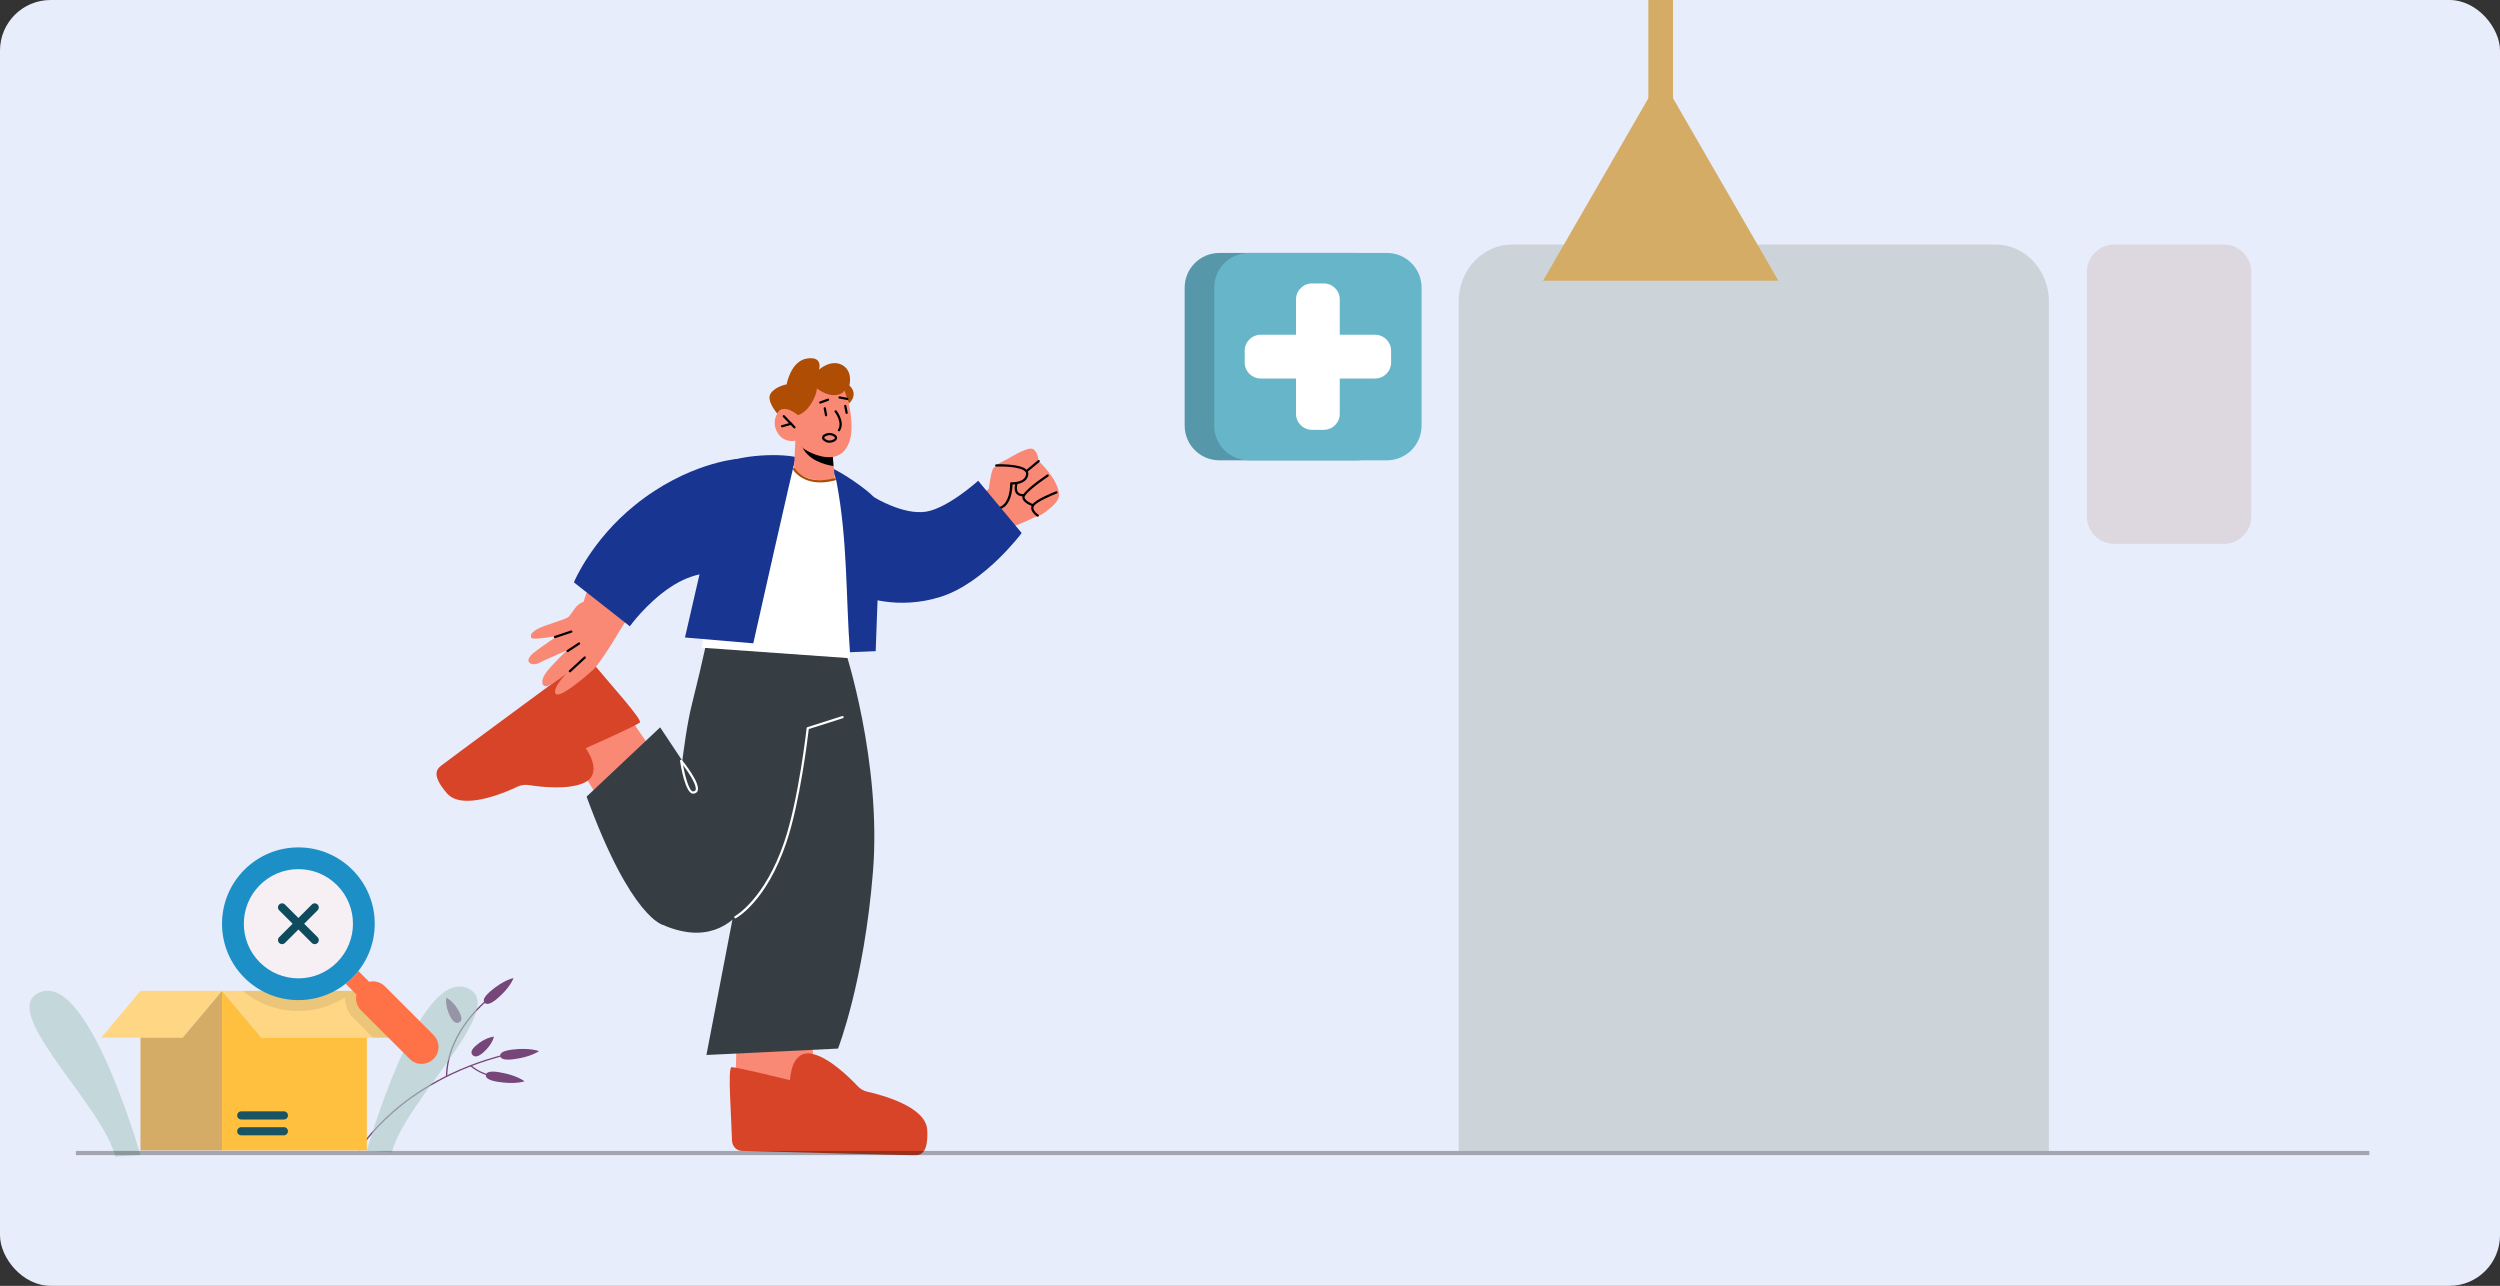 <svg width="593" height="305" viewBox="0 0 593 305" fill="none" xmlns="http://www.w3.org/2000/svg">
<rect x="0" y="0" width="593" height="305" fill="#333333" stroke="none"/>
<g style="mix-blend-mode:luminosity">
<g clip-path="url(#clip0_142_85146)">
<rect width="593" height="305" rx="12" fill="#E8EDFC"/>
<path d="M106.794 241.115C107.54 242.584 108.255 242.802 108.863 242.532C109.471 242.262 109.742 241.606 108.996 240.138C107.638 237.462 105.88 236.658 105.88 236.658C105.88 236.658 105.416 238.401 106.794 241.115Z" fill="#764678"/>
<path d="M85 272.742L85.285 272.893C85.31 272.852 87.781 268.718 93.305 263.886C98.402 259.427 107.215 253.445 120.254 250.265L120.17 249.968C107.059 253.165 98.197 259.183 93.072 263.669C87.515 268.533 85.025 272.7 85 272.742Z" fill="#764678"/>
<path d="M105.758 255.296L106.084 255.306C106.346 244.162 116.287 236.813 116.387 236.74L116.187 236.497C116.085 236.57 106.024 244.004 105.758 255.296Z" fill="#764678"/>
<path d="M112.775 253.805C115.522 255.57 118.522 255.616 118.557 255.616L118.556 255.31C118.518 255.309 114.676 255.246 111.786 252.664L111.562 252.885C111.954 253.235 112.362 253.54 112.775 253.805Z" fill="#764678"/>
<path d="M121.459 248.969C119.161 249.258 118.555 249.855 118.65 250.485C118.746 251.116 119.507 251.54 121.805 251.252C125.991 250.725 127.842 249.33 127.842 249.33C127.842 249.33 125.706 248.435 121.459 248.969Z" fill="#764678"/>
<path d="M118.426 254.332C116.136 253.954 115.365 254.349 115.255 254.975C115.144 255.601 115.736 256.221 118.027 256.6C122.199 257.289 124.415 256.488 124.415 256.488C124.415 256.488 122.659 255.031 118.426 254.332Z" fill="#764678"/>
<path d="M112.912 247.997C111.651 249.09 111.649 249.795 112.108 250.265C112.567 250.735 113.315 250.791 114.576 249.698C116.873 247.707 117.151 245.895 117.151 245.895C117.151 245.895 115.243 245.977 112.912 247.997Z" fill="#764678"/>
<path d="M116.356 235.105C114.648 236.571 114.51 237.389 114.967 237.861C115.423 238.333 116.302 238.28 118.01 236.814C121.123 234.145 121.8 232 121.8 232C121.8 232 119.514 232.397 116.356 235.105Z" fill="#764678"/>
<g opacity="0.6">
<path d="M87 272.965C87 272.965 99.017 230.534 110.408 234.228C121.799 237.921 96.056 260.876 92.949 273.339L87 272.965Z" fill="#ACC9C5"/>
</g>
<g opacity="0.6">
<path d="M33.297 273.965C33.297 273.965 21.28 231.534 9.889 235.228C-1.502 238.921 24.241 261.876 27.348 274.339L33.297 273.965Z" fill="#ACC9C5"/>
</g>
<path d="M96.339 246.13H61.987L52.664 235.038H87.017L96.339 246.13Z" fill="#FFD683"/>
<path d="M24 246.13H43.341L52.663 235.038H33.323L24 246.13Z" fill="#FFD683"/>
<path d="M61.987 246.13L52.664 235.038V272.891H87.017V246.13H61.987Z" fill="#FFC040"/>
<path d="M43.339 246.13H33.32V272.891H52.661V235.038L43.339 246.13Z" fill="#D5AC65"/>
<path d="M67.339 265.545H57.226C56.691 265.545 56.258 265.111 56.258 264.576C56.258 264.042 56.691 263.608 57.226 263.608H67.339C67.874 263.608 68.307 264.042 68.307 264.576C68.307 265.111 67.873 265.545 67.339 265.545Z" fill="#1A5464"/>
<path d="M67.339 269.301H57.226C56.691 269.301 56.258 268.867 56.258 268.333C56.258 267.798 56.691 267.365 57.226 267.365H67.339C67.874 267.365 68.307 267.798 68.307 268.333C68.306 268.867 67.873 269.301 67.339 269.301Z" fill="#1A5464"/>
<path opacity="0.08" d="M87.017 235.038H57.57C61.276 238.122 65.895 239.805 70.775 239.805C74.692 239.805 78.432 238.705 81.676 236.683L81.864 236.871C81.88 238.574 82.554 240.211 83.787 241.443L88.474 246.13H96.339L87.017 235.038Z" fill="black"/>
<path d="M87.567 232.881L84.998 230.312C84.56 230.866 84.096 231.407 83.584 231.919C83.072 232.431 82.531 232.895 81.977 233.333L84.546 235.902C84.255 237.199 84.605 238.61 85.613 239.619L97.175 251.18C98.741 252.746 101.279 252.746 102.845 251.18C104.411 249.614 104.411 247.076 102.845 245.51L91.284 233.948C90.275 232.939 88.864 232.59 87.567 232.881Z" fill="#FF7146"/>
<path d="M70.776 237.224C80.779 237.224 88.888 229.115 88.888 219.112C88.888 209.109 80.779 201 70.776 201C60.773 201 52.664 209.109 52.664 219.112C52.664 229.115 60.773 237.224 70.776 237.224Z" fill="#1C8FC7"/>
<path d="M70.779 232.062C67.32 232.062 64.068 230.714 61.623 228.269C56.574 223.22 56.574 215.004 61.623 209.955C64.068 207.51 67.32 206.163 70.779 206.163C74.238 206.163 77.49 207.51 79.936 209.955C84.985 215.004 84.985 223.22 79.936 228.269C77.49 230.714 74.238 232.062 70.779 232.062Z" fill="#F6F0F5"/>
<path d="M72.145 219.112L75.332 215.925C75.71 215.547 75.71 214.935 75.332 214.556C74.954 214.178 74.342 214.178 73.964 214.556L70.777 217.744L67.59 214.556C67.212 214.178 66.599 214.178 66.221 214.556C65.843 214.935 65.843 215.547 66.221 215.925L69.408 219.112L66.221 222.299C65.843 222.677 65.843 223.289 66.221 223.667C66.41 223.856 66.658 223.951 66.906 223.951C67.153 223.951 67.401 223.856 67.59 223.667L70.777 220.481L73.964 223.667C74.153 223.856 74.401 223.951 74.649 223.951C74.897 223.951 75.144 223.856 75.334 223.667C75.712 223.289 75.712 222.677 75.334 222.299L72.145 219.112Z" fill="#0E4B5C"/>
<path d="M486 273H346V71.517C346 64.052 351.667 58 358.657 58H473.343C480.333 58 486 64.052 486 71.517L486 273Z" fill="#CDD4D9"/>
<path d="M527.504 129H501.496C497.908 129 495 126.08 495 122.477V64.522C495 60.92 497.908 58 501.496 58H527.504C531.091 58 534 60.92 534 64.522V122.477C534 126.08 531.091 129 527.504 129Z" fill="#DDD7E0"/>
<path d="M174.779 244.644L174.375 259.869L192.895 259.659L192.765 244.94L174.779 244.644Z" fill="#F98875"/>
<path d="M200.382 153.966C200.382 153.966 209.185 180.708 207.064 206.845C204.944 232.982 198.78 248.724 198.78 248.724L167.562 250.242L176.763 202.367L178.735 151.406L200.382 153.966Z" fill="#363E44"/>
<path d="M147.171 167.023L155.729 179.496L141.189 188.034L132.438 174.107L147.171 167.023Z" fill="#F98875"/>
<path d="M168.006 150.136C168.006 150.136 167.001 155.608 164.105 167.122C161.916 175.824 160.577 192.679 160.577 192.679C160.577 192.679 142.962 214.255 158.733 219.99C178.286 227.1 182.244 201.466 182.244 201.466L186.616 147.011L168.006 150.136Z" fill="#363E44"/>
<path d="M175.954 272.99C174.685 272.956 173.662 271.868 173.629 270.511C173.5 265.151 172.554 253.151 173.532 253.128C174.779 253.098 187.384 256.217 187.384 256.217C187.384 256.217 187.564 248.781 192.764 249.992C196.754 250.92 201.462 255.534 203.436 257.63C204.063 258.296 204.849 258.751 205.714 258.945C209.43 259.78 219.664 262.569 219.94 268.018C220.277 274.679 217.585 273.981 216.338 274.01C215.267 274.036 184.614 273.221 175.954 272.99Z" fill="#D84427"/>
<path d="M137.653 157.216C138.676 156.463 140.151 156.693 141.01 157.744C144.405 161.893 152.525 170.779 151.767 171.399C150.801 172.189 138.94 177.473 138.94 177.473C138.94 177.473 143.366 183.449 138.52 185.69C134.802 187.409 128.253 186.661 125.407 186.219C124.503 186.079 123.603 186.203 122.802 186.581C119.357 188.206 109.568 192.293 106.003 188.164C101.645 183.115 104.198 182.012 105.164 181.222C105.993 180.545 130.678 162.355 137.653 157.216Z" fill="#D84427"/>
<path d="M139.141 188.957L156.586 172.527L162.72 181.76L157.387 219.424C157.387 219.424 149.778 218.129 139.141 188.957Z" fill="#363E44"/>
<path d="M174.423 217.833C174.328 217.833 174.236 217.782 174.188 217.692C174.119 217.563 174.167 217.401 174.296 217.332C174.367 217.294 181.381 213.397 186.035 199.665C189.446 189.597 191.314 172.873 191.332 172.704C191.344 172.6 191.416 172.512 191.516 172.48L199.775 169.85C199.916 169.804 200.065 169.883 200.109 170.023C200.154 170.163 200.076 170.313 199.936 170.357L191.842 172.935C191.634 174.743 189.782 190.265 186.539 199.835C181.809 213.789 174.842 217.643 174.548 217.8C174.508 217.822 174.465 217.833 174.423 217.833Z" fill="white"/>
<path d="M164.393 188.262C162.595 188.262 161.503 181.819 161.3 180.513C161.282 180.394 161.345 180.278 161.455 180.229C161.565 180.18 161.694 180.211 161.769 180.304C162.228 180.865 166.226 185.837 165.478 187.61C165.366 187.875 165.099 188.203 164.459 188.259C164.438 188.261 164.415 188.262 164.393 188.262ZM162.002 181.459C162.538 184.354 163.508 187.73 164.383 187.73C164.82 187.694 164.936 187.526 164.987 187.403C165.399 186.428 163.572 183.525 162.002 181.459Z" fill="white"/>
<path d="M162.022 117.662C162.022 117.662 154.346 120.291 147.682 126.138C140.819 132.16 137.367 146.315 137.367 146.315L145.861 150.797C145.861 150.797 152.174 141.519 157.87 138.61C163.567 135.7 168.339 134.117 168.339 134.117L162.022 117.662Z" fill="#F98875"/>
<path d="M208.242 139.917C208.242 139.917 216.606 144.302 225.88 139.671C234.808 135.212 242.316 121.621 242.316 121.621L236.863 114.416C236.863 114.416 226.074 122.058 219.905 123.749C213.735 125.44 208.741 126.02 208.741 126.02L208.242 139.917Z" fill="#F98875"/>
<path d="M149.026 146.206C149.026 146.206 142.867 156.861 140.755 158.809C138.643 160.756 132.43 165.984 131.749 164.477C131.062 162.952 134.629 159.485 134.629 159.485C134.629 159.485 130.787 162.681 129.609 162.773C128.429 162.866 128.171 161.297 129.645 159.385C131.118 157.473 134.513 154.224 134.513 154.224C134.513 154.224 129.213 156.562 127.864 157.248C126.113 158.138 123.797 157.01 126.78 154.684C128.767 153.135 132.31 150.808 132.31 150.808C132.31 150.808 126.392 151.925 126.048 151.294C125.704 150.665 125.973 150.1 127.446 149.215C128.919 148.33 134.273 146.945 134.916 146.272C135.177 145.999 135.766 145.176 136.373 144.295C137.448 142.736 139.468 142.145 141.211 142.885L149.026 146.206Z" fill="#F98875"/>
<path d="M135.172 159.487C135.101 159.487 135.029 159.457 134.977 159.401C134.877 159.292 134.884 159.124 134.992 159.025L138.521 155.77C138.629 155.669 138.797 155.677 138.897 155.785C138.996 155.893 138.99 156.061 138.882 156.16L135.353 159.416C135.302 159.463 135.237 159.487 135.172 159.487Z" fill="black"/>
<path d="M134.634 154.698C134.547 154.698 134.462 154.655 134.411 154.578C134.33 154.455 134.364 154.29 134.487 154.209L137.201 152.421C137.324 152.34 137.488 152.374 137.569 152.497C137.65 152.62 137.616 152.785 137.493 152.866L134.779 154.654C134.735 154.683 134.684 154.698 134.634 154.698Z" fill="black"/>
<path d="M131.633 151.368C131.522 151.368 131.418 151.297 131.381 151.186C131.334 151.046 131.41 150.896 131.549 150.849L135.428 149.554C135.568 149.506 135.719 149.583 135.765 149.722C135.812 149.862 135.736 150.012 135.597 150.059L131.718 151.354C131.69 151.364 131.661 151.368 131.633 151.368Z" fill="black"/>
<path d="M234.317 117.88C234.317 117.88 234.863 112.557 235.492 111.316C236.121 110.076 238.941 108.906 238.941 108.906C238.941 108.906 243.579 105.98 244.877 106.454C246.176 106.928 246.381 109.377 246.381 109.377C246.381 109.377 251.11 113.713 251.21 117.397C251.309 121.08 239.77 125.085 239.77 125.085L234.164 122.14L234.317 117.88Z" fill="#F98875"/>
<path d="M250.235 119.425C250.235 119.425 246.054 124.036 244.016 122.218C241.977 120.399 239.633 116.565 239.633 116.565L245.068 111.044L250.235 119.425Z" fill="#F98875"/>
<path d="M243.68 111.877C243.604 111.877 243.528 111.844 243.475 111.781C243.382 111.668 243.397 111.5 243.51 111.406L246.206 109.173C246.318 109.079 246.487 109.094 246.581 109.208C246.674 109.321 246.659 109.489 246.546 109.583L243.85 111.816C243.8 111.857 243.74 111.877 243.68 111.877Z" fill="black"/>
<path d="M236.312 110.402C236.312 110.402 243.883 110.088 243.651 112.479C243.419 114.871 239.868 114.649 239.868 114.649C239.868 114.649 240.081 120.296 236.469 120.668L236.312 110.402Z" fill="#F98875"/>
<path d="M236.469 120.934C236.335 120.934 236.219 120.832 236.205 120.695C236.19 120.549 236.296 120.418 236.442 120.403C239.764 120.061 239.605 114.713 239.602 114.659C239.6 114.584 239.629 114.511 239.683 114.459C239.736 114.406 239.805 114.374 239.885 114.384C239.918 114.388 243.182 114.56 243.387 112.454C243.41 112.219 243.333 112.014 243.155 111.825C242.08 110.688 237.86 110.603 236.324 110.668C236.188 110.669 236.054 110.559 236.047 110.412C236.041 110.266 236.155 110.141 236.302 110.136C236.537 110.127 242.08 109.915 243.541 111.459C243.828 111.762 243.954 112.114 243.916 112.505C243.729 114.436 241.551 114.925 240.18 114.925C240.129 116.121 239.871 120.585 236.497 120.933C236.488 120.933 236.478 120.934 236.469 120.934Z" fill="black"/>
<path d="M245.072 119.838C245.072 119.838 242.899 119.193 242.753 117.967C242.607 116.742 248.499 112.8 248.499 112.8L245.072 119.838Z" fill="#F98875"/>
<path d="M245.071 120.104C245.046 120.104 245.021 120.1 244.996 120.093C244.899 120.065 242.653 119.382 242.488 117.999C242.334 116.712 246.937 113.525 248.351 112.579C248.473 112.497 248.637 112.53 248.72 112.652C248.802 112.775 248.769 112.939 248.647 113.021C245.878 114.873 242.938 117.279 243.017 117.935C243.119 118.796 244.589 119.416 245.147 119.583C245.288 119.625 245.368 119.773 245.326 119.914C245.292 120.03 245.186 120.104 245.071 120.104Z" fill="black"/>
<path d="M246.157 122.294C246.157 122.294 244.251 121.099 245.073 119.838C245.895 118.577 250.574 116.796 250.574 116.796L246.157 122.294Z" fill="#F98875"/>
<path d="M246.157 122.56C246.109 122.56 246.06 122.547 246.016 122.519C245.969 122.49 244.849 121.778 244.637 120.814C244.551 120.421 244.622 120.043 244.851 119.692C245.71 118.374 250.285 116.621 250.48 116.548C250.615 116.496 250.77 116.564 250.823 116.702C250.875 116.839 250.806 116.993 250.669 117.045C249.39 117.532 245.932 119.008 245.297 119.983C245.147 120.213 245.101 120.447 245.157 120.699C245.294 121.321 246.027 121.899 246.299 122.069C246.423 122.147 246.461 122.311 246.383 122.436C246.332 122.516 246.245 122.56 246.157 122.56Z" fill="black"/>
<path d="M242.621 117.724C242.222 117.724 241.571 117.638 241.125 117.144C240.626 116.591 240.538 115.703 240.867 114.506C240.905 114.365 241.053 114.282 241.193 114.32C241.335 114.359 241.419 114.505 241.38 114.647C241.104 115.656 241.15 116.376 241.518 116.786C241.99 117.312 242.88 117.176 242.889 117.175C243.037 117.151 243.171 117.25 243.194 117.395C243.218 117.54 243.121 117.676 242.976 117.7C242.96 117.703 242.822 117.724 242.621 117.724Z" fill="black"/>
<path d="M186.537 110.357L190.1 108.516L200.673 114.131L201.652 156.134L166.43 153.63L169.227 135.929L186.537 110.357Z" fill="white"/>
<path d="M167.789 128.118L162.477 151.214L178.678 152.599C178.678 152.599 188.444 109.023 188.788 108.4C183.997 107.432 174.241 107.961 169.642 110.776L167.789 128.118Z" fill="#183591"/>
<path d="M208.248 139.917L207.712 154.458L201.61 154.712C200.621 141.577 201.082 128.155 198.416 114.236C198.22 113.227 197.603 111.901 197.391 111.091C199.942 112.218 205.081 115.67 207.347 117.953C209.13 119.749 208.248 139.917 208.248 139.917Z" fill="#183591"/>
<path d="M188.658 104.522L188.344 111.268C188.344 111.268 189.553 113.285 193.753 113.858C196.882 114.285 198.016 113.686 198.016 113.686L197.738 110.243L197.461 106.885L189.923 104.863L188.658 104.522Z" fill="#F98875"/>
<path d="M189.922 104.873C189.93 105.071 189.992 105.307 190.094 105.58C191.516 109.269 195.887 110.281 197.693 110.541L197.451 106.956L189.922 104.873Z" fill="black"/>
<path d="M199.932 90.601C199.932 90.601 203.234 99.846 201.473 104.791C199.713 109.735 195.174 108.625 192.493 107.461C189.811 106.297 188.652 104.523 188.652 104.523C188.652 104.523 186.024 105.217 184.472 102.711C182.919 100.205 184.165 97.536 185.675 97.009C187.184 96.482 188.854 97.66 188.854 97.66L187.668 94.958C187.668 94.958 194.33 82.1 199.932 90.601Z" fill="#F98875"/>
<path d="M189.274 98.455C189.274 98.455 190.806 98.142 192.213 96.046C193.737 93.776 193.763 92.136 193.763 92.136C193.763 92.136 196.216 94.071 198.431 93.688C201.873 93.094 199.589 90.597 199.589 90.597L201.376 95.706C201.376 95.706 202.403 94.869 202.489 93.619C202.575 92.369 201.472 91.423 201.472 91.423C201.472 91.423 202.425 88.044 199.766 86.581C197.106 85.117 194.269 87.67 194.269 87.67C194.269 87.67 195.325 84.435 191.429 85.037C187.533 85.639 186.592 91.17 186.592 91.17C186.592 91.17 183.988 91.613 182.814 93.31C181.641 95.007 184.397 98.132 184.397 98.132C184.397 98.132 185.37 95.389 189.274 98.455Z" fill="#AF4D04"/>
<path d="M188.445 101.619C188.375 101.619 188.305 101.592 188.253 101.538L185.723 98.915C185.621 98.81 185.624 98.641 185.73 98.539C185.835 98.436 186.004 98.44 186.106 98.546L188.636 101.168C188.738 101.274 188.735 101.443 188.629 101.545C188.578 101.594 188.511 101.619 188.445 101.619Z" fill="black"/>
<path d="M185.508 101.372C185.392 101.372 185.285 101.295 185.252 101.178C185.212 101.036 185.295 100.889 185.436 100.85L187.557 100.254C187.702 100.211 187.846 100.297 187.885 100.439C187.925 100.58 187.843 100.727 187.701 100.767L185.58 101.362C185.556 101.369 185.532 101.372 185.508 101.372Z" fill="black"/>
<path d="M198.995 102.315C198.945 102.315 198.894 102.302 198.849 102.272C198.726 102.191 198.692 102.026 198.773 101.903C199.898 100.193 198.029 97.762 198.01 97.738C197.919 97.622 197.94 97.455 198.055 97.364C198.172 97.274 198.339 97.295 198.429 97.409C198.516 97.521 200.554 100.165 199.217 102.196C199.166 102.274 199.081 102.315 198.995 102.315Z" fill="black"/>
<path d="M196.732 105.021C196.519 105.021 196.308 104.993 196.111 104.934C196.07 104.919 195.569 104.721 195.239 104.401C195.057 104.225 194.969 103.98 194.997 103.728C195.027 103.467 195.173 103.239 195.399 103.102C195.892 102.803 196.878 102.393 197.945 103.005C198.707 103.441 198.59 103.952 198.504 104.151C198.282 104.667 197.496 105.021 196.732 105.021ZM196.788 103.224C196.32 103.224 195.921 103.408 195.675 103.557C195.591 103.608 195.537 103.692 195.526 103.787C195.521 103.838 195.524 103.935 195.609 104.018C195.861 104.263 196.281 104.429 196.285 104.431C196.991 104.643 197.87 104.277 198.015 103.94C198.096 103.753 197.877 103.579 197.681 103.466C197.371 103.29 197.067 103.224 196.788 103.224Z" fill="black"/>
<path d="M174.786 108.871C174.786 108.871 163.018 109.79 150.605 119.814C140.185 128.227 136.125 138.133 136.125 138.133L149.397 148.559C149.397 148.559 153.335 143.053 159.042 139.261C164.749 135.469 169.219 135.928 169.219 135.928L172.239 118.914L174.786 108.871Z" fill="#183591"/>
<path d="M204.477 141.359C204.477 141.359 212.796 144.86 223.175 141.552C233.553 138.243 242.342 126.434 242.342 126.434L232.025 114.033C232.025 114.033 224.856 120.523 219.675 121.366C214.299 122.241 207.345 117.953 207.345 117.953L204.477 141.359Z" fill="#183591"/>
<path d="M195.942 98.759C195.816 98.759 195.705 98.669 195.681 98.541L195.379 96.905C195.353 96.76 195.448 96.621 195.593 96.595C195.734 96.566 195.876 96.663 195.903 96.808L196.204 98.444C196.231 98.589 196.135 98.728 195.991 98.754C195.975 98.757 195.958 98.759 195.942 98.759Z" fill="black"/>
<path d="M200.816 98.194C200.69 98.194 200.579 98.106 200.555 97.979L200.239 96.345C200.212 96.201 200.306 96.061 200.45 96.034C200.59 96.004 200.733 96.1 200.762 96.244L201.077 97.878C201.105 98.022 201.011 98.162 200.866 98.189C200.849 98.193 200.832 98.194 200.816 98.194Z" fill="black"/>
<path d="M194.579 95.747C194.47 95.747 194.368 95.68 194.329 95.572C194.278 95.434 194.349 95.281 194.487 95.231L196.323 94.563C196.46 94.513 196.613 94.583 196.664 94.722C196.714 94.859 196.643 95.012 196.505 95.063L194.67 95.731C194.64 95.742 194.609 95.747 194.579 95.747Z" fill="black"/>
<path d="M200.994 94.888C200.978 94.888 200.962 94.887 200.945 94.884L199.094 94.547C198.949 94.52 198.853 94.382 198.879 94.237C198.906 94.092 199.044 93.996 199.189 94.023L201.041 94.361C201.185 94.387 201.282 94.525 201.255 94.67C201.232 94.799 201.12 94.888 200.994 94.888Z" fill="black"/>
<path d="M194.587 114.43C189.888 114.43 188.133 111.436 188.112 111.399C188.04 111.271 188.086 111.11 188.213 111.037C188.342 110.965 188.503 111.011 188.575 111.137C188.672 111.306 191.014 115.248 197.949 113.429C198.095 113.391 198.237 113.477 198.274 113.618C198.311 113.761 198.226 113.906 198.084 113.944C196.771 114.288 195.609 114.43 194.587 114.43Z" fill="#AF4D04"/>
<path d="M321.962 109.187H289.225C284.682 109.187 281 105.504 281 100.962V68.225C281 63.682 284.682 60 289.225 60H321.962C326.504 60 330.186 63.682 330.186 68.225V100.962C330.186 105.505 326.504 109.187 321.962 109.187Z" fill="#5698A9"/>
<path d="M328.977 109.187H296.24C291.698 109.187 288.016 105.504 288.016 100.962V68.225C288.016 63.682 291.698 60 296.24 60H328.977C333.519 60 337.202 63.682 337.202 68.225V100.962C337.202 105.505 333.519 109.187 328.977 109.187Z" fill="#66B5C9"/>
<path d="M314 101.957H311.206C309.112 101.957 307.414 100.259 307.414 98.165V71.022C307.414 68.927 309.112 67.23 311.206 67.23H314C316.094 67.23 317.792 68.927 317.792 71.022V98.165C317.792 100.26 316.094 101.957 314 101.957Z" fill="white"/>
<path d="M329.97 83.197V85.991C329.97 88.086 328.272 89.783 326.177 89.783H299.034C296.94 89.783 295.242 88.086 295.242 85.991V83.197C295.242 81.103 296.94 79.405 299.034 79.405H326.177C328.272 79.405 329.97 81.103 329.97 83.197Z" fill="white"/>
<line opacity="0.3" x1="18" y1="273.5" x2="562" y2="273.5" stroke="black"/>
<path d="M396.84 -7H390.984V51.677H396.84V-7Z" fill="#D5AC65"/>
<path d="M393.916 18.237L407.874 42.414L421.832 66.59H393.916H366L379.958 42.414L393.916 18.237Z" fill="#D5AC65"/>
</g>
</g>
<defs>
<clipPath id="clip0_142_85146">
<rect width="593" height="305" rx="12" fill="white"/>
</clipPath>
</defs>
</svg>
